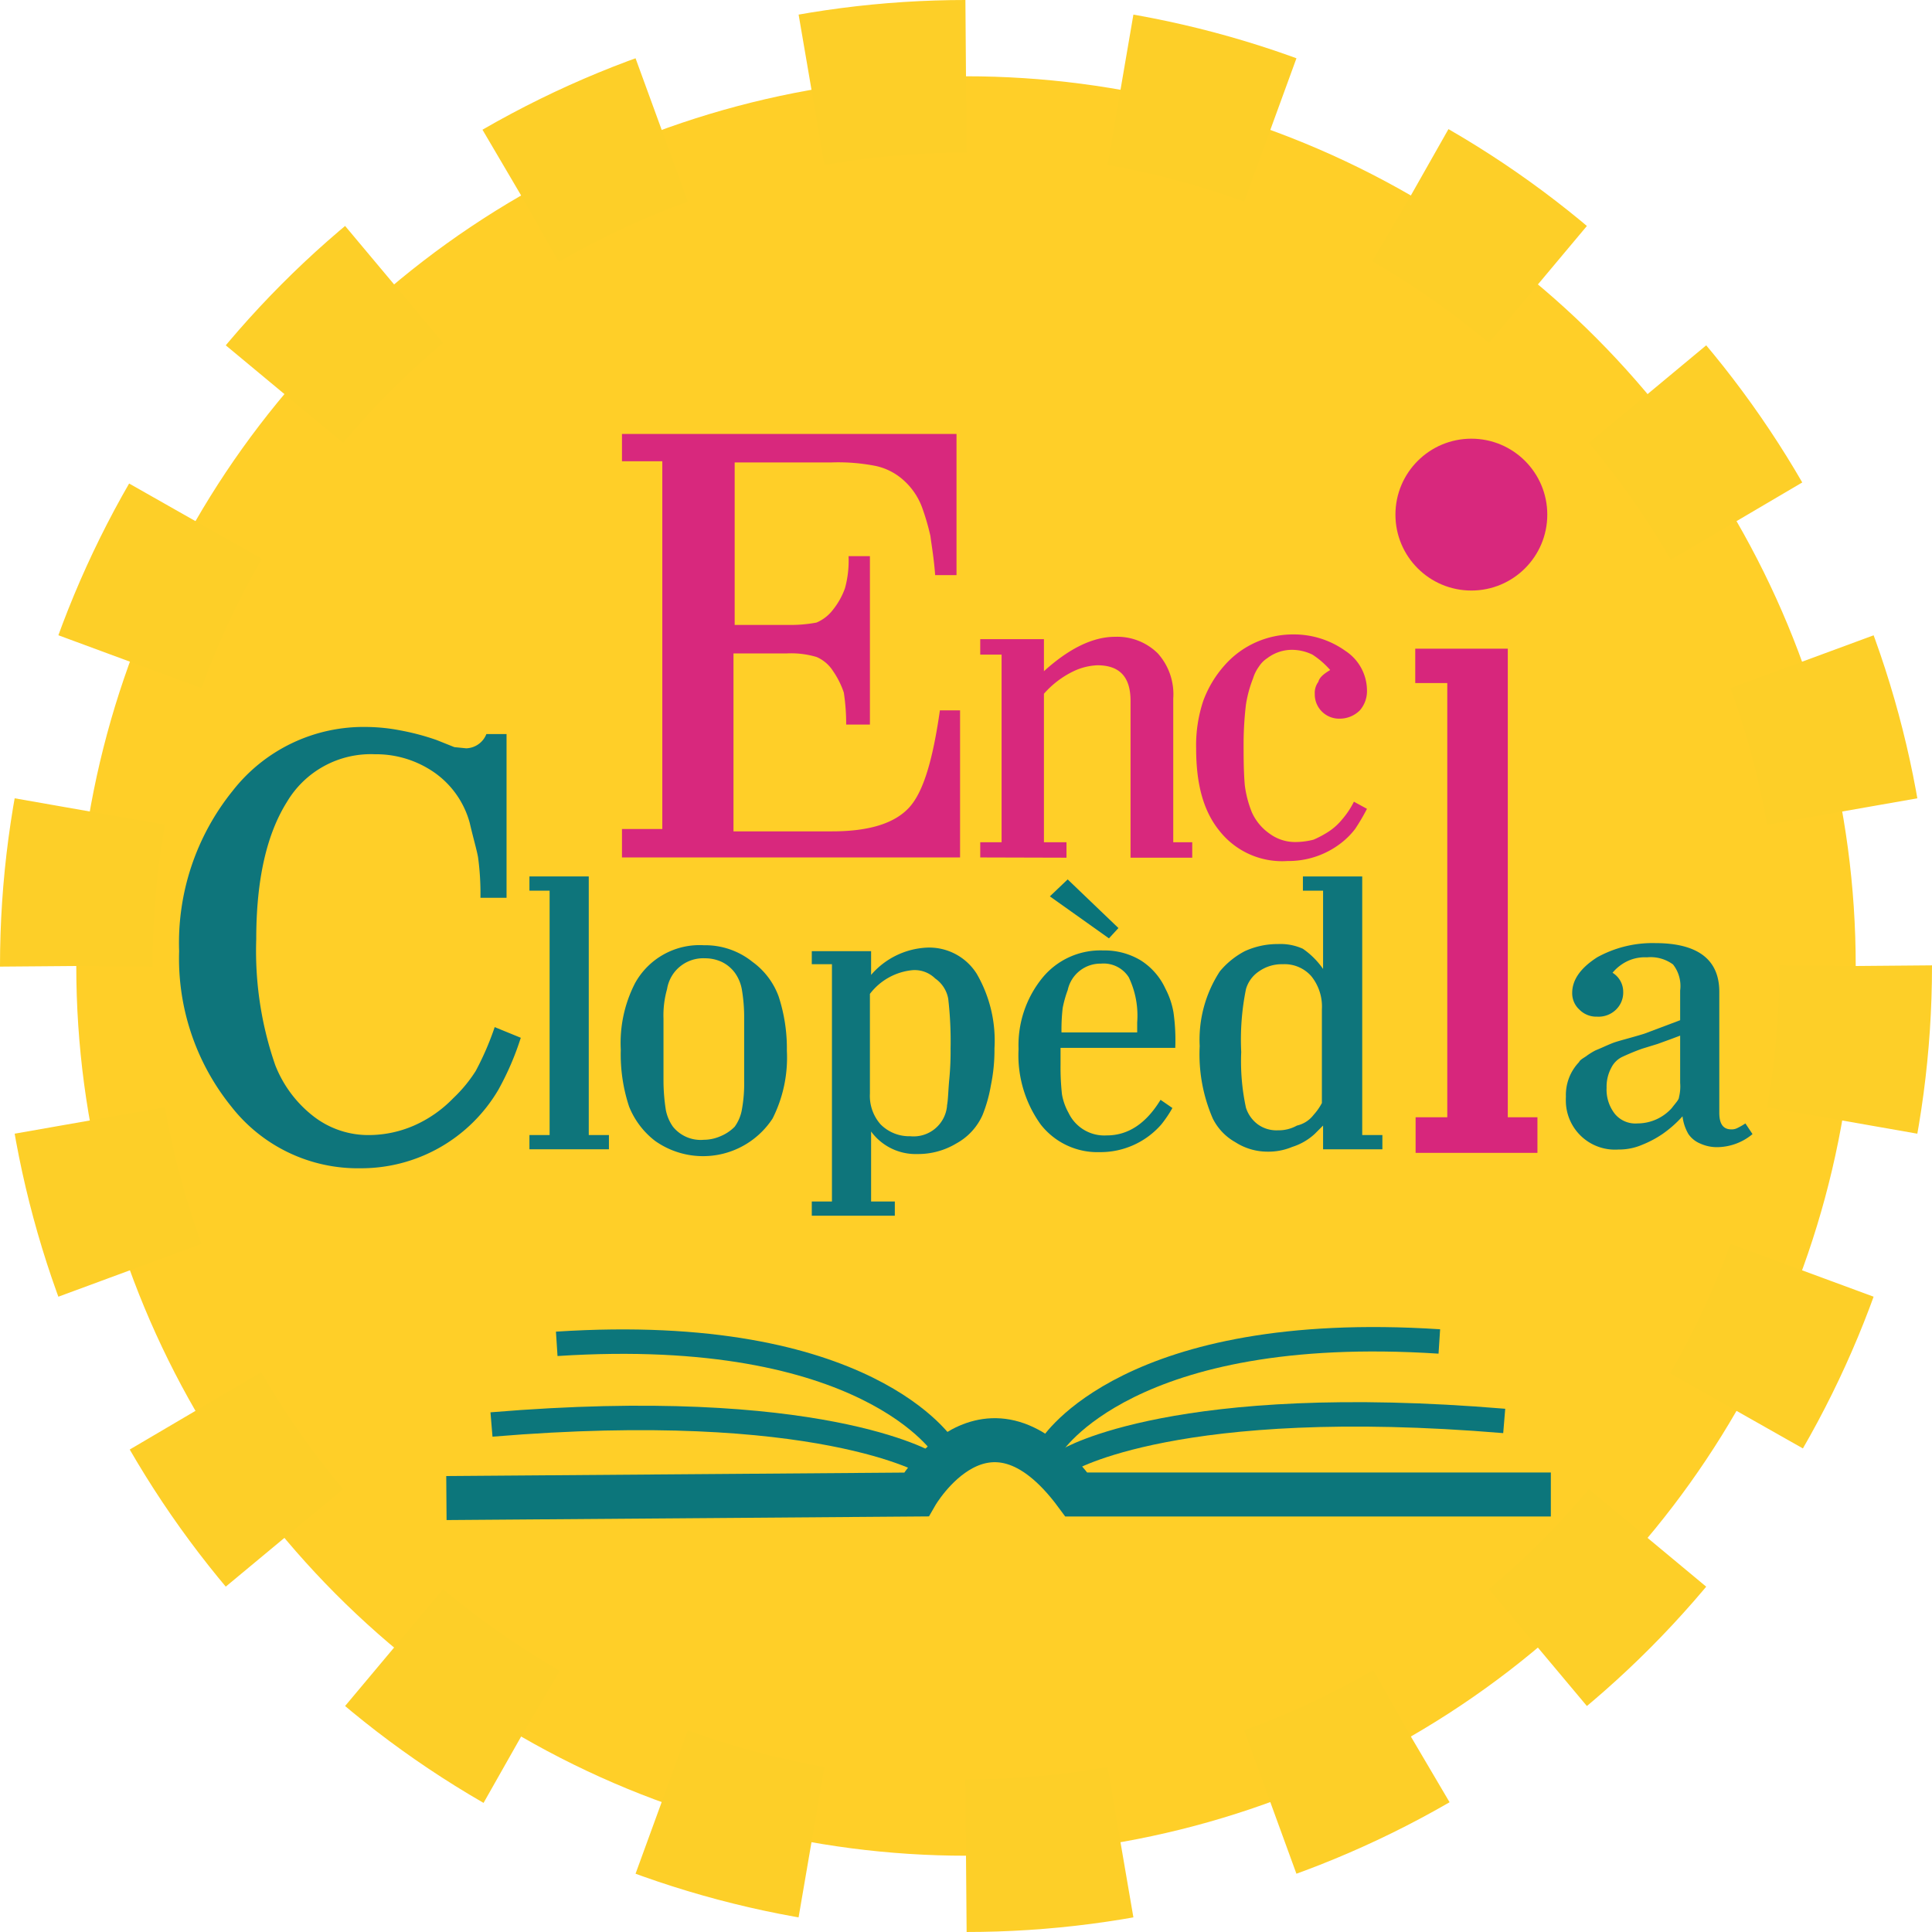 <svg xmlns="http://www.w3.org/2000/svg" viewBox="0 0 162.86 162.86"><defs><style>.cls-1{fill:#ffcf28;}.cls-2,.cls-3,.cls-4{fill:none;stroke-miterlimit:10;}.cls-2{stroke:#fdcf28;stroke-width:12.86px;stroke-dasharray:13.09 13.09;}.cls-3,.cls-4{stroke:#0c767b;}.cls-3{stroke-width:3.71px;}.cls-4{stroke-width:2.06px;}.cls-5{fill:#d7267c;}.cls-6{fill:#d8287d;}.cls-7{fill:#0e757b;}.cls-8{fill:#0a747a;}</style></defs><title>subdomain_enciclopedia_2</title><g id="Calque_2" data-name="Calque 2"><g id="Couleurs"><g id="_Groupe_" data-name="&lt;Groupe&gt;"><g id="_Groupe_2" data-name="&lt;Groupe&gt;"><g id="_Groupe_3" data-name="&lt;Groupe&gt;"><circle id="_Tracé_" data-name="&lt;Tracé&gt;" class="cls-1" cx="81.43" cy="81.43" r="75"/><circle id="_Tracé_2" data-name="&lt;Tracé&gt;" class="cls-2" cx="81.43" cy="81.43" r="75"/></g></g></g><path class="cls-3" d="M37.63,126.28l39.6-.3s5.9-10.3,13.5,0h40"/><path class="cls-4" d="M78.23,123.38s-9.2-5.6-36.8-3.3"/><path class="cls-4" d="M79.63,122.08s-6.5-10.5-32.7-8.8"/><path class="cls-4" d="M90,123.08s9.2-5.6,36.8-3.3"/><path class="cls-4" d="M88.63,121.88s6.5-10.5,32.7-8.8"/><path class="cls-5" d="M119.33,97.18v-3H122V57.58h-2.7v-2.9h7.8v39.5h2.5v3Zm1.7-52.8a5.65,5.65,0,0,1,1-3.5,2.94,2.94,0,0,1,2.4-1.4,3.08,3.08,0,0,1,2.4,1.4,5.52,5.52,0,0,1,1,3.5,5.65,5.65,0,0,1-1,3.4,3,3,0,0,1-2.5,1.5,2.8,2.8,0,0,1-2.3-1.4,5.67,5.67,0,0,1-1-3.5Z"/><path class="cls-6" d="M52.43,72.18v-2.3h3.4v-31h-3.4v-2.3h28.2v11.9h-1.8c-.1-1.4-.3-2.5-.4-3.3a20,20,0,0,0-.7-2.4,5.75,5.75,0,0,0-1.8-2.5,5.11,5.11,0,0,0-2.1-1,16.32,16.32,0,0,0-3.7-.3h-8.2v13.7h4.5a12,12,0,0,0,2.4-.2,3.44,3.44,0,0,0,1.4-1.1,6.23,6.23,0,0,0,1-1.8,8.79,8.79,0,0,0,.3-2.7h1.8v14.2h-2a17.34,17.34,0,0,0-.2-2.7,7.22,7.22,0,0,0-.9-1.8,3.09,3.09,0,0,0-1.4-1.2,7.53,7.53,0,0,0-2.5-.3h-4.5v15h8.3c3.2,0,5.3-.7,6.5-2s2-4,2.6-8.2h1.7v12.4H52.43Z"/><path class="cls-6" d="M82.63,72.28V71h1.8V55.18h-1.8v-1.3H88v2.7c2.1-1.9,4.1-2.9,6-2.9a4.86,4.86,0,0,1,3.6,1.4,5.15,5.15,0,0,1,1.3,3.8V71h1.6v1.3h-5.2V59.08c0-2-.9-3-2.8-3a5.18,5.18,0,0,0-2,.5,7.87,7.87,0,0,0-2.5,1.9V71h1.9v1.3Z"/><path class="cls-6" d="M112.13,56.48a7.16,7.16,0,0,0-1.5-1.3,4,4,0,0,0-1.6-.4,3.42,3.42,0,0,0-2.2.7,2.34,2.34,0,0,0-.7.7,3.35,3.35,0,0,0-.5,1,10.38,10.38,0,0,0-.6,2.2,28.49,28.49,0,0,0-.2,3.2c0,1.2,0,2.4.1,3.6a9.17,9.17,0,0,0,.6,2.3,4.38,4.38,0,0,0,1.5,1.8,3.63,3.63,0,0,0,2.2.7,6.23,6.23,0,0,0,1.5-.2,8.53,8.53,0,0,0,1.3-.7,5,5,0,0,0,1.1-1,7.13,7.13,0,0,0,1-1.5l1.1.6a17.18,17.18,0,0,1-1,1.7,6.49,6.49,0,0,1-1.2,1.2,7.22,7.22,0,0,1-4.5,1.5,6.72,6.72,0,0,1-5.7-2.5c-1.4-1.7-2-4-2-7a11.81,11.81,0,0,1,.6-4,9.34,9.34,0,0,1,1.8-3,7.68,7.68,0,0,1,5.8-2.6,7.46,7.46,0,0,1,4.4,1.4,4,4,0,0,1,1.8,3.3,2.46,2.46,0,0,1-.6,1.7,2.4,2.4,0,0,1-1.7.7,2.05,2.05,0,0,1-2.1-2v-.1a1.54,1.54,0,0,1,.3-1C111.23,57.08,111.63,56.78,112.13,56.48Z"/><path class="cls-7" d="M41,61.88h1.7v13.8h-2.2a22.74,22.74,0,0,0-.2-3.4c-.1-.6-.4-1.6-.7-2.9a7.62,7.62,0,0,0-2.9-4.2,8.6,8.6,0,0,0-5.1-1.6,8.22,8.22,0,0,0-7.4,4c-1.7,2.7-2.6,6.5-2.6,11.6a29.4,29.4,0,0,0,1.6,10.6,10.12,10.12,0,0,0,3.2,4.3,7.53,7.53,0,0,0,4.8,1.6,9.57,9.57,0,0,0,3.7-.8,10.43,10.43,0,0,0,3.3-2.3,11.93,11.93,0,0,0,1.9-2.3,24.17,24.17,0,0,0,1.6-3.7l2.2.9a23.77,23.77,0,0,1-1.9,4.4,13.41,13.41,0,0,1-11.6,6.6,13.53,13.53,0,0,1-10.9-5.2,19.85,19.85,0,0,1-4.4-13.1,20.39,20.39,0,0,1,4.5-13.5,14,14,0,0,1,11.3-5.4,15.59,15.59,0,0,1,2.9.3,20.39,20.39,0,0,1,3,.8l1.5.6,1,.1A1.89,1.89,0,0,0,41,61.88Z"/><path class="cls-7" d="M44.63,96.88v-1.2h1.7V75.08h-1.7v-1.2h5v21.8h1.7v1.2Z"/><path class="cls-7" d="M52.33,88.48a11,11,0,0,1,1.2-5.6,6.21,6.21,0,0,1,5.8-3.2,6.35,6.35,0,0,1,4.1,1.4,6.25,6.25,0,0,1,2.2,2.9,14.08,14.08,0,0,1,.7,4.6,11.39,11.39,0,0,1-1.2,5.7,7,7,0,0,1-9.9,1.9,6.86,6.86,0,0,1-2.2-2.9A14,14,0,0,1,52.33,88.48Zm3.6-2.6v5.2a16.11,16.11,0,0,0,.2,2.5,3.63,3.63,0,0,0,.6,1.4,3,3,0,0,0,2.6,1.1,3.52,3.52,0,0,0,1.4-.3,3.61,3.61,0,0,0,1.2-.8,3.49,3.49,0,0,0,.6-1.4,12.35,12.35,0,0,0,.2-2.5v-5.2a13.9,13.9,0,0,0-.2-2.5,3.43,3.43,0,0,0-.6-1.4,3,3,0,0,0-1.1-.9,3.36,3.36,0,0,0-1.4-.3,3.1,3.1,0,0,0-2.6,1.2,3.13,3.13,0,0,0-.6,1.4A8.09,8.09,0,0,0,55.93,85.88Z"/><path class="cls-7" d="M68.43,102.48v-1.2h1.7v-20h-1.7v-1.1h5v2a6.61,6.61,0,0,1,4.7-2.3,4.73,4.73,0,0,1,4.2,2.2,11.22,11.22,0,0,1,1.5,6.3,14.68,14.68,0,0,1-.3,3.1,12.24,12.24,0,0,1-.7,2.5,5.08,5.08,0,0,1-2.2,2.4,6.25,6.25,0,0,1-3.3.9,4.65,4.65,0,0,1-3.9-1.9v5.9h2v1.2Zm8.5-20.7a5.13,5.13,0,0,0-3.6,2v8.4a3.63,3.63,0,0,0,.9,2.6,3.4,3.4,0,0,0,2.5,1,2.83,2.83,0,0,0,3.1-2.54v-.06c.1-.5.1-1.3.2-2.3a24.51,24.51,0,0,0,.1-2.5,31,31,0,0,0-.2-4.2,2.65,2.65,0,0,0-1.1-1.7A2.47,2.47,0,0,0,76.93,81.78Z"/><path class="cls-7" d="M111.53,81.68v-6.6h-1.7v-1.2h5v21.8h1.7v1.2h-5v-2l-.7.7a5,5,0,0,1-1.9,1.1,5.2,5.2,0,0,1-2.1.4,5,5,0,0,1-2.7-.8,4.65,4.65,0,0,1-1.9-2,13.59,13.59,0,0,1-1.1-6.1,10.54,10.54,0,0,1,1.7-6.3,6.9,6.9,0,0,1,2.1-1.7,6.62,6.62,0,0,1,2.8-.6,4.56,4.56,0,0,1,2.1.4A6.7,6.7,0,0,1,111.53,81.68Zm-.8,12.3a4.87,4.87,0,0,0,.7-1v-7.9a4.07,4.07,0,0,0-.9-2.8,3,3,0,0,0-2.4-1,3.34,3.34,0,0,0-2,.6,2.69,2.69,0,0,0-1.1,1.5,21.4,21.4,0,0,0-.4,5.3,18.53,18.53,0,0,0,.4,4.7,2.82,2.82,0,0,0,1,1.4,2.68,2.68,0,0,0,1.7.5,3.17,3.17,0,0,0,1.6-.4,2.45,2.45,0,0,0,1.4-.9Z"/><path class="cls-7" d="M141.63,86v-2.5a2.94,2.94,0,0,0-.6-2.2,3.18,3.18,0,0,0-2.2-.6,3.43,3.43,0,0,0-1.6.3,3.72,3.72,0,0,0-1.3,1,1.88,1.88,0,0,1,.9,1.6,2,2,0,0,1-.6,1.5,2.1,2.1,0,0,1-1.6.6,2,2,0,0,1-1.5-.6,1.86,1.86,0,0,1-.6-1.4q0-1.65,2.1-3a9.65,9.65,0,0,1,4.9-1.2c3.6,0,5.4,1.4,5.4,4.1v10.2c0,.9.3,1.4,1,1.4a1,1,0,0,0,.5-.1,5.3,5.3,0,0,0,.7-.4l.6.9a4.71,4.71,0,0,1-2.9,1.1,3.39,3.39,0,0,1-1.5-.3,2.23,2.23,0,0,1-1-.8,3.81,3.81,0,0,1-.5-1.5,9.77,9.77,0,0,1-1.7,1.5,8.91,8.91,0,0,1-1.7.9,4.9,4.9,0,0,1-2,.4A4.14,4.14,0,0,1,132,93a5.23,5.23,0,0,1,0-.56,4,4,0,0,1,1.1-2.9c.1-.2.3-.3.6-.5a5.61,5.61,0,0,1,.8-.5c.5-.2.9-.4,1.4-.6s1.4-.4,2.7-.8Zm0,5.3v-4l-.8.3-1.1.4-1.3.4c-.57.2-1.14.44-1.7.7a2,2,0,0,0-.9.9,3.36,3.36,0,0,0-.4,1.7,3.3,3.3,0,0,0,.7,2.2,2.24,2.24,0,0,0,1.9.8,3.89,3.89,0,0,0,2.9-1.3c.3-.4.6-.7.6-.9A3.73,3.73,0,0,0,141.63,91.28Z"/><circle class="cls-6" cx="124.03" cy="43.38" r="6.4"/><path class="cls-8" d="M99.07,88.33H89.4v1.43a20.76,20.76,0,0,0,.12,2.49,4.92,4.92,0,0,0,.56,1.57,3.34,3.34,0,0,0,3.22,1.89q2.7,0,4.53-3l1,.69a10.42,10.42,0,0,1-.93,1.38,6.8,6.8,0,0,1-5.18,2.34,6.07,6.07,0,0,1-5-2.34,10,10,0,0,1-1.86-6.34,9,9,0,0,1,2-6A6.31,6.31,0,0,1,93,80.12a5.9,5.9,0,0,1,3.15.83,5.56,5.56,0,0,1,2.09,2.39,6.76,6.76,0,0,1,.68,2A16.62,16.62,0,0,1,99.07,88.33ZM88.5,75.56,90,74.13l4.28,4.1-.8.87ZM90,83.47a9.52,9.52,0,0,0-.42,1.5,15.7,15.7,0,0,0-.1,2.06h6.38v-.84a7.48,7.48,0,0,0-.71-3.81,2.51,2.51,0,0,0-2.34-1.15A2.82,2.82,0,0,0,90,83.48Z"/></g></g></svg>